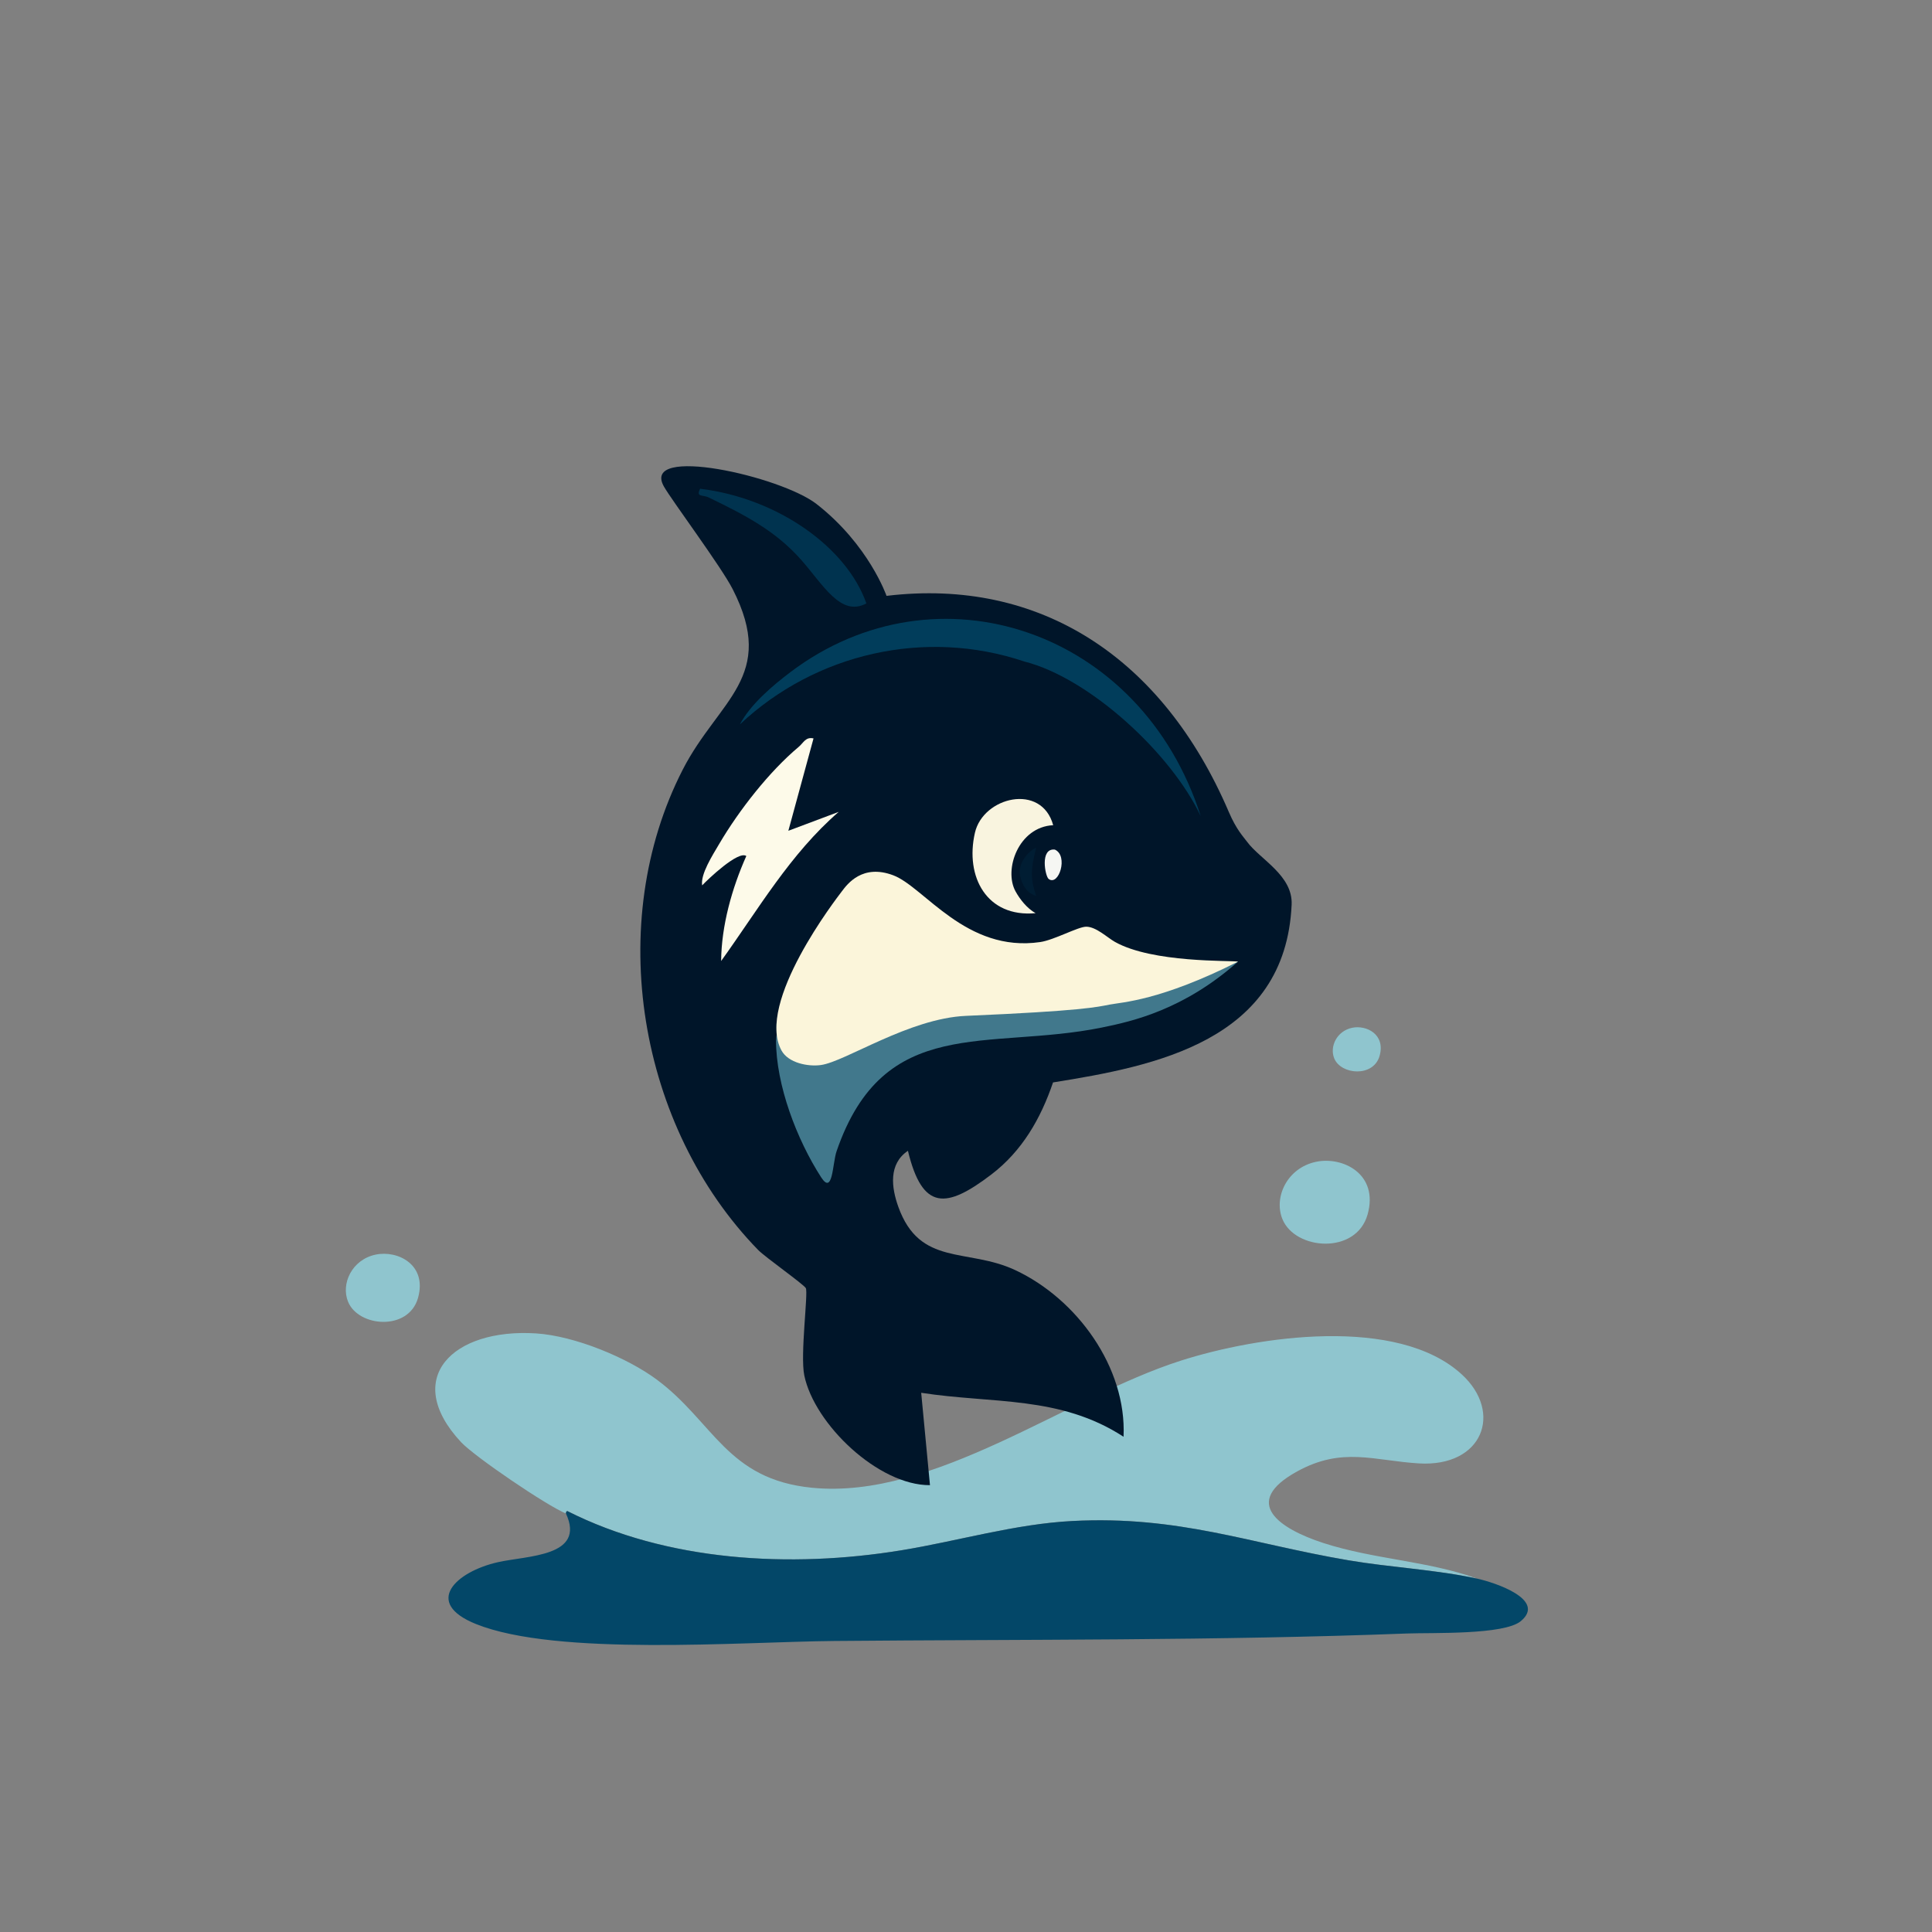 <?xml version="1.0" encoding="UTF-8"?><svg id="Layer_1" xmlns="http://www.w3.org/2000/svg" viewBox="0 0 1000 1000"><rect x="0" y="0" width="1000" height="1000" fill="#808080" stroke="none"/><g id="Growth1_back"><path d="M292.95,783.38c-9.71-3.88-47.28-29.4-54.31-36.93-30.78-33.02-4.35-59.06,38.86-56.28,20.03,1.29,47.23,12.6,62.46,23.92,29.48,21.89,36.24,51.65,80.43,55.98,63.13,6.19,131.69-46.83,190.5-65.7,40.4-12.97,112.46-23.38,145.65,6.95,21.62,19.76,10.91,48.18-22.23,46.13-23.22-1.43-39.51-8.71-62.9,4.15-29.38,16.15-9.06,29.66,13.32,36.98,26.08,8.53,54.33,9.29,79.67,18.46-21.07-4.6-44.83-5.77-66.39-9.44-51.64-8.8-87.8-23.19-142.9-20.35-29.75,1.53-59.01,10.33-88.55,15.16-57.59,9.43-121.45,5.71-172.89-20.3-.94.19-.64,1.29-.72,1.26Z" fill="#8fc5ce"/><path d="M764.39,817.05c9.56,2.09,36.12,10.94,22.79,22.04-8.69,7.23-46.01,5.91-58.83,6.4-98.5,3.77-197.77,2.99-296.67,3.88-47.79.43-143.46,8.02-185.28-8.76-27.62-11.09-10.32-27.13,11.25-32.01,15.46-3.5,45.61-2.82,35.29-25.21.07.03-.23-1.07.72-1.26,51.43,26.01,115.3,29.73,172.89,20.3,29.54-4.83,58.8-13.63,88.55-15.16,55.1-2.84,91.26,11.55,142.9,20.35,21.56,3.67,45.32,4.84,66.39,9.44Z" fill="#034768"/><path d="M681.21,601.34c13.89-2.9,32.56,6.39,26.64,27.31-5.92,20.92-37.47,18.47-44.06,2.39-4.64-11.32,2.4-26.56,17.42-29.7Z" fill="#8fc5ce"/><path d="M699.87,531.98c7.4-1.55,17.35,3.41,14.2,14.56-3.16,11.15-19.97,9.84-23.48,1.27-2.47-6.03,1.28-14.16,9.28-15.83Z" fill="#8fc5ce"/><path d="M194.48,649.38c11.41-2.39,26.75,5.25,21.88,22.44-4.86,17.19-30.78,15.17-36.2,1.96-3.81-9.3,1.98-21.82,14.31-24.4Z" fill="#8fc5ce"/></g><g id="Growth1_baby"><path d="M458.87,308.42c79.29-9.52,142.92,31.83,177.18,111.89,3.9,9.12,7.44,12.68,9.49,15.46,6.67,9.06,23.69,17.31,23.01,32.47-3.18,70.64-70.83,83.6-123.5,92.02-6.38,18.75-16,35.53-32,47.71-23.22,17.67-35.59,18.87-43.11-12.32-10.12,6.82-8.55,19.01-4.99,28.94,11.15,31.15,35.7,21.2,60.54,32.82,31.79,14.85,57.72,50.26,56.06,86.25-32.89-21.42-67.84-17.02-104.74-22.76l4.54,47.82c-26.64.15-59.81-31.49-65.05-56.8-2.21-10.65,2.13-42.91.78-45.21-1.19-2.03-21.05-16.03-24.65-19.72-61.99-63.59-79.87-169.08-39.02-248.68,18.53-36.1,48.97-48.02,25.83-93.36-5.94-11.64-31.61-46.06-35.59-53.12-12.21-21.66,60.46-5.43,79.05,9.09,27.1,21.16,36.18,47.53,36.18,47.53Z" fill="#001529"/><path d="M640.79,497.75c-28.05,24.86-54.53,30.88-70.61,34.13-59.06,11.96-112.66-7.18-137.15,63.95-2.21,6.42-1.88,23.08-8.04,13.49-12.54-19.48-23.33-47.59-23.33-70.99,1.12-18.14,24.4-4.77,24.4-4.77,14.86,3.57,44.83-10.19,64.4-12.51,24.54-2.64,53.62,1.75,59.04.91,22.11-3.41,89.97-25.3,91.29-24.23Z" fill="#41788c"/><path d="M462.37,453.06c16.01,6.06,37.66,40.16,76.02,34.55,7.28-1.06,19.58-7.94,23.83-7.95,5.11,0,10.92,5.63,14.79,7.82,19.57,11.07,60.17,9.53,63.78,10.27-40.24,20.27-60.05,20.98-66.5,22.23s-14.02,3.24-74.29,5.83c-29.49,1.27-62.41,23.69-75.1,25.45-6.66.93-16.87-1.05-20.41-7.55-13.42-24.65,28.54-78.78,31.3-82.42s10.57-14.29,26.58-8.23Z" fill="#fbf5da"/><path d="M545.13,427.12c-17.94.89-25.74,23.01-19.47,34.29,2.25,4.05,5.78,8.63,10.35,11.25-25.22,2.33-36.62-18.79-31.39-41.63,4.26-18.59,34.49-25.94,40.51-3.91Z" fill="#f9f4df"/><path d="M536.34,463.72c-7.28-1.95-8.72-11.03-8.56-12.96.41-5.08,4.28-10.03,8.53-12-2.7,10.79-3.18,15.74.03,24.96Z" fill="#001d33"/><path d="M542.78,454.95c-1.8-1.36-4.67-16.12,3.21-15.2,7.16,3.2,2.01,19.14-3.21,15.2Z" fill="#f5f6f3"/><path d="M421.08,382.2l-13.03,47.81,26.07-9.79c-25.18,21.83-41.66,50.53-60.86,77.19.13-18.17,5.6-37.73,13.03-54.33-4.06-3-19.75,11.89-22.85,15.19-.96-5.78,5.39-15.62,8.88-21.56,10.16-17.27,25.8-37.33,41.14-50.18,2.44-2.05,3.53-5.27,7.62-4.32Z" fill="#fdfae9"/><path d="M448.43,312.32c-13.29,7.19-22.4-9.75-33.85-22.66-13.07-14.75-28.41-22.82-47.68-32.14-3.31-1.6-6.74.03-4.53-4.55,40.26,4.9,75.93,30.39,86.06,59.35Z" fill="#00334f"/><path d="M621.48,422.4c-15.29-32.48-57.63-71.5-91.3-80.01-51.42-17.27-108.05-4.25-147.24,32.58,5.53-10.43,16.84-20.01,26.2-27.09,75.94-57.37,181.7-21.65,212.34,74.52Z" fill="#013d5b"/></g></svg>